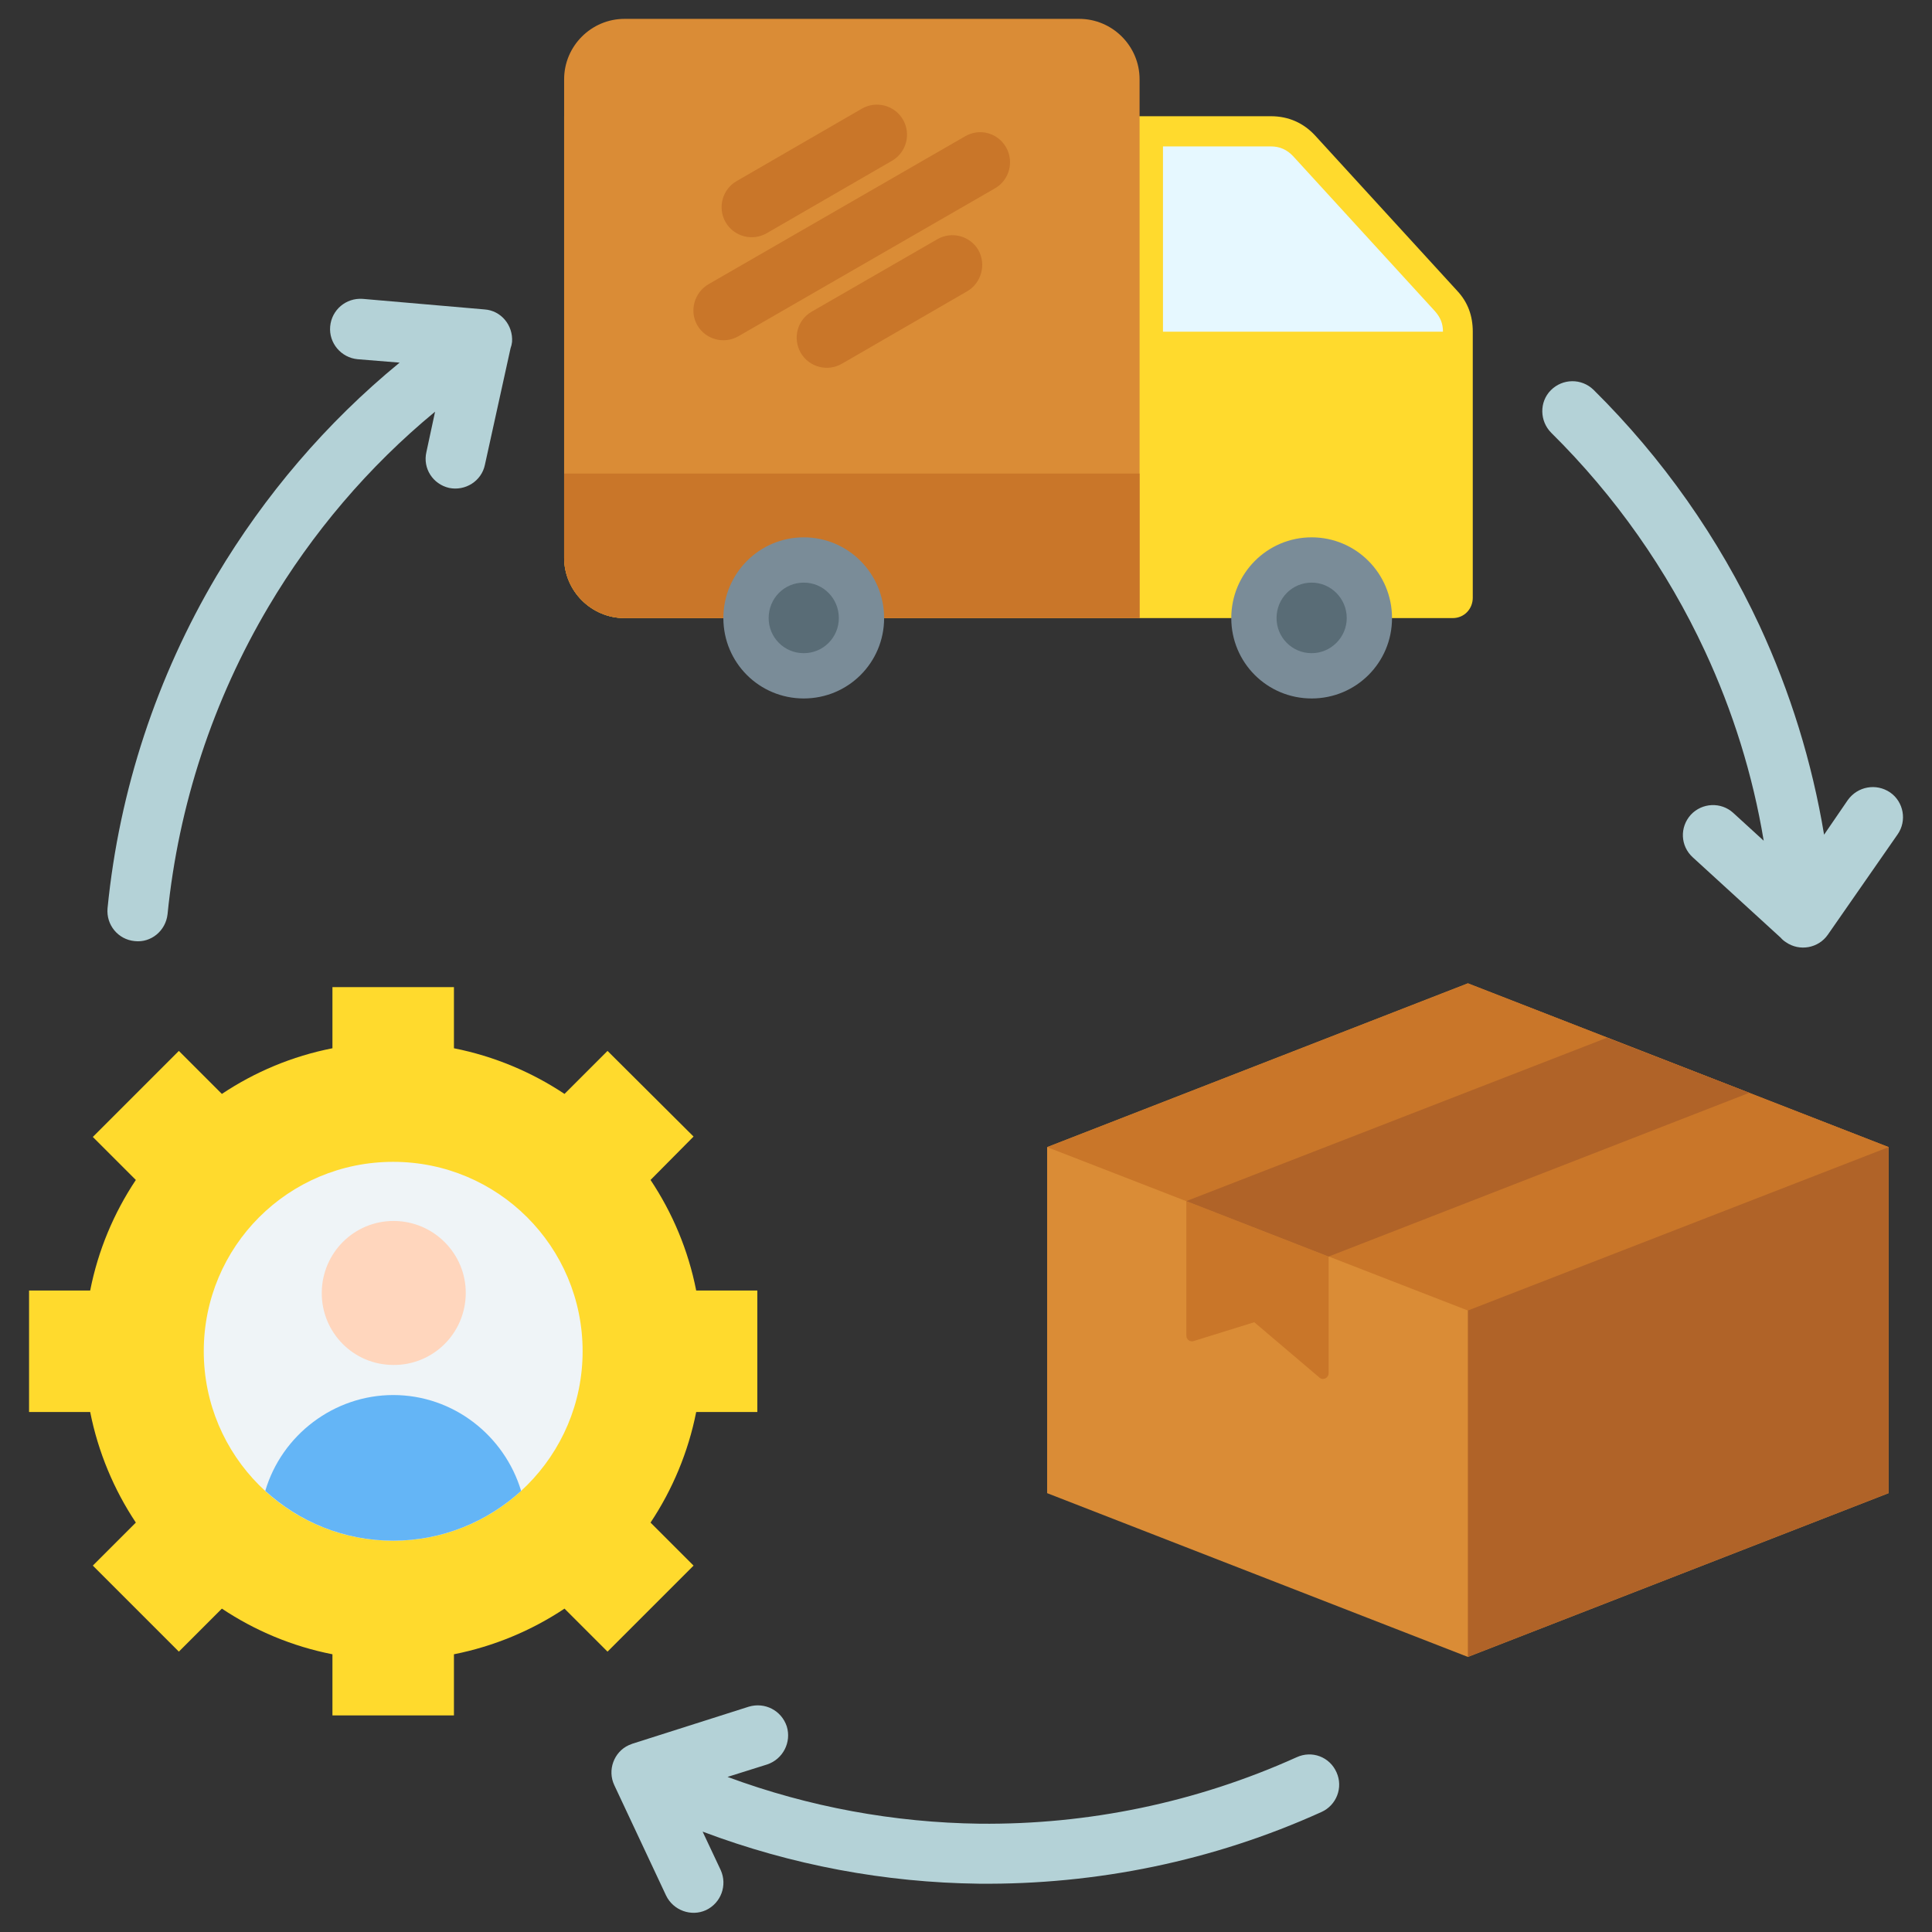 <svg version="1.2" xmlns="http://www.w3.org/2000/svg" viewBox="0 0 512 512" width="60" height="60">
	<rect x="0" y="0" width="512" height="512" fill="#333333" stroke="none"/>
	<title>supply-chain</title>
	<style>
		.s0 { fill: #b4d2d7 } 
		.s1 { fill: #ffda2d } 
		.s2 { fill: #eff4f7 } 
		.s3 { fill: #ffd6bd } 
		.s4 { fill: #64b5f6 } 
		.s5 { fill: #da8c36 } 
		.s6 { fill: #c97629 } 
		.s7 { fill: #b06328 } 
		.s8 { fill: #e6f8ff } 
		.s9 { fill: #7a8c98 } 
		.s10 { fill: #596c76 } 
	</style>
	<g>
		<path fill-rule="evenodd" class="s0" d="m44.4 242.3c-0.5 4.4-4.4 7.6-8.7 7.1-4.4-0.4-7.6-4.3-7.2-8.7 3.1-31.4 13.1-61.4 28.9-88.1 12.7-21.3 29-40.5 48.5-56.5l-11.1-0.9c-4.4-0.4-7.7-4.3-7.3-8.7 0.4-4.4 4.2-7.6 8.6-7.3l32.3 2.8c4.4 0.3 7.6 4.2 7.3 8.6q-0.1 0.9-0.4 1.7l-6.8 30.9c-0.9 4.3-5.2 7-9.5 6.1-4.3-1-7-5.2-6-9.5l2.3-10.7c-17.7 14.6-32.6 32.2-44.1 51.6-14.7 24.8-23.9 52.6-26.8 81.6zm445.3-30.3c2.6-3.6 7.5-4.5 11.2-2 3.6 2.5 4.5 7.5 2 11.1l-18.5 26.6c-2.5 3.6-7.5 4.5-11.1 2q-0.8-0.5-1.4-1.2l-23.3-21.3c-3.3-3-3.5-8-0.5-11.3 3-3.2 8-3.4 11.2-0.5l8.1 7.4c-2.9-17.5-8.2-34.4-15.6-50.3-10-21.5-23.8-41.1-40.7-57.8-3.1-3.1-3.2-8.2-0.1-11.3 3.1-3.1 8.1-3.2 11.3-0.1 18.3 18.1 33.2 39.3 44 62.5 8.1 17.5 13.9 36.1 17.1 55.4zm-298.7 283.6c1.8 4 0.1 8.7-3.9 10.6-3.9 1.8-8.7 0.1-10.6-3.9l-13.7-29.2c-1.9-4-0.1-8.8 3.8-10.6q0.5-0.2 1-0.4l30.8-9.8c4.3-1.3 8.7 1 10.1 5.2 1.3 4.2-1 8.7-5.2 10.1l-10.5 3.3c21.6 8 44.2 12.1 66.8 12.4 28.7 0.3 57.4-5.6 84-17.6 4.1-1.9 8.8-0.1 10.6 4 1.8 4 0 8.7-4 10.5-28.7 13-59.7 19.3-90.8 19-24.8-0.3-49.6-4.9-73.2-13.8z"/>
		<g>
			<path fill-rule="evenodd" class="s1" d="m88.1 261.6h32.2v16.2c10.6 2.1 20.6 6.3 29.3 12.1l11.4-11.4 22.8 22.7-11.4 11.5c5.8 8.7 10 18.6 12.1 29.3h16.2v32.2h-16.2c-2.1 10.6-6.3 20.6-12.1 29.3l11.4 11.4-22.8 22.8-11.4-11.4c-8.7 5.8-18.7 10-29.3 12.1v16.2h-32.2v-16.2c-10.7-2.1-20.6-6.3-29.3-12.1l-11.4 11.4-22.8-22.8 11.4-11.4c-5.8-8.7-10-18.7-12.1-29.3h-16.2v-32.2h16.2c2.1-10.7 6.3-20.6 12.1-29.3l-11.4-11.4 22.8-22.8 11.4 11.4c8.7-5.8 18.6-10 29.3-12.1 0 0 0-16.2 0-16.2z"/>
			<path fill-rule="evenodd" class="s2" d="m104.2 408.3c-27.8 0-50.2-22.5-50.2-50.2 0-27.8 22.4-50.2 50.2-50.2 27.7 0 50.2 22.4 50.2 50.2 0 27.7-22.5 50.2-50.2 50.2z"/>
		</g>
		<g>
			<path fill-rule="evenodd" class="s3" d="m123.4 343.7c-0.6 10.6-9.6 18.6-20.1 18-10.5-0.5-18.6-9.5-18-20.1 0.6-10.5 9.5-18.6 20.1-18 10.5 0.6 18.6 9.6 18 20.1z"/>
			<path fill-rule="evenodd" class="s4" d="m138.1 395.1c-4.4-14.6-17.9-25.4-33.9-25.4-15.6 0-29.5 10.5-33.9 25.4 9 8.2 20.8 13.2 33.9 13.2 13 0 24.9-5 33.9-13.2z"/>
		</g>
		<g>
			<path fill-rule="evenodd" class="s5" d="m389 260.6l111.5 43.4v91.7l-111.5 43.4-111.5-43.4v-91.7z"/>
			<path fill-rule="evenodd" class="s6" d="m314.4 318.3q37.7 14.7 37.7 14.7v30.9c0 1.3-1.5 2-2.4 1.2l-17.3-14.7-16.1 5c-0.9 0.3-1.9-0.4-1.9-1.4z"/>
			<path fill-rule="evenodd" class="s7" d="m389 260.6l111.5 43.4v91.7l-111.5 43.4z"/>
			<path fill-rule="evenodd" class="s6" d="m389 260.6l111.5 43.4-111.5 43.3-111.5-43.3z"/>
			<path fill-rule="evenodd" class="s7" d="m352.1 333q-37.7-14.7-37.7-14.7l111.5-43.3q37.7 14.6 37.7 14.6-55.7 21.7-111.5 43.4z"/>
		</g>
		<g>
			<path fill-rule="evenodd" class="s1" d="m390.3 158.4v-70.5c0-4.2-1.3-7.8-4.1-10.8l-37.6-41.1c-3.1-3.4-7.1-5.2-11.8-5.2h-187.3v117c0 8.8 7.2 16 16 16h219.5c3 0 5.3-2.4 5.3-5.4z"/>
			<path fill-rule="evenodd" class="s8" d="m382.4 87.9c0-2.2-0.7-3.8-2.1-5.4l-37.6-41.1c-1.6-1.7-3.5-2.6-5.9-2.6h-28.6v49.1c0 0 74.2 0 74.2 0z"/>
			<path fill-rule="evenodd" class="s5" d="m149.5 21c0-8.8 7.2-16 16-16h120.5c8.8 0 16 7.2 16 16v142.8h-136.5c-8.8 0-16-7.2-16-16 0 0 0-126.8 0-126.8z"/>
			<path fill-rule="evenodd" class="s6" d="m236.4 42.6c3.8-2.2 5.1-7.1 2.9-10.9-2.2-3.8-7.1-5.1-10.9-2.9l-33.2 19.2c-3.8 2.2-5.1 7.1-2.9 10.9 2.2 3.8 7.1 5.1 10.9 2.9zm-13.3 53.8l33.2-19.2c3.8-2.2 5.1-7.1 3-10.9-2.2-3.8-7.1-5.1-10.9-2.9l-33.3 19.2c-3.8 2.2-5.1 7-2.9 10.9 2.2 3.8 7.1 5.1 10.9 2.9zm-27.4-7.3l68-39.2c3.8-2.2 5.1-7.1 2.9-10.9-2.2-3.8-7-5.1-10.8-2.9l-68 39.2c-3.8 2.2-5.2 7.1-3 10.9 2.2 3.8 7.1 5.1 10.9 2.9z"/>
			<path fill-rule="evenodd" class="s6" d="m149.5 147.8c0 8.8 7.2 16 16 16h136.5v-38.3h-152.5z"/>
			<path fill-rule="evenodd" class="s9" d="m326.3 163.8c0 11.8 9.5 21.3 21.3 21.3 11.8 0 21.3-9.5 21.3-21.3 0-11.8-9.5-21.4-21.3-21.4-11.8 0-21.3 9.6-21.3 21.4zm-134.6 0c0 11.8 9.5 21.3 21.3 21.3 11.8 0 21.3-9.5 21.3-21.3 0-11.8-9.5-21.4-21.3-21.4-11.8 0-21.3 9.6-21.3 21.4z"/>
			<path fill-rule="evenodd" class="s10" d="m347.6 154.4c-5.2 0-9.3 4.2-9.3 9.4 0 5.1 4.1 9.3 9.3 9.3 5.1 0 9.3-4.2 9.3-9.3 0-5.2-4.2-9.4-9.3-9.4zm-134.6 0c-5.2 0-9.3 4.2-9.3 9.4 0 5.1 4.1 9.3 9.3 9.3 5.2 0 9.3-4.2 9.3-9.3 0-5.2-4.1-9.4-9.3-9.4z"/>
		</g>
	</g>
</svg>
